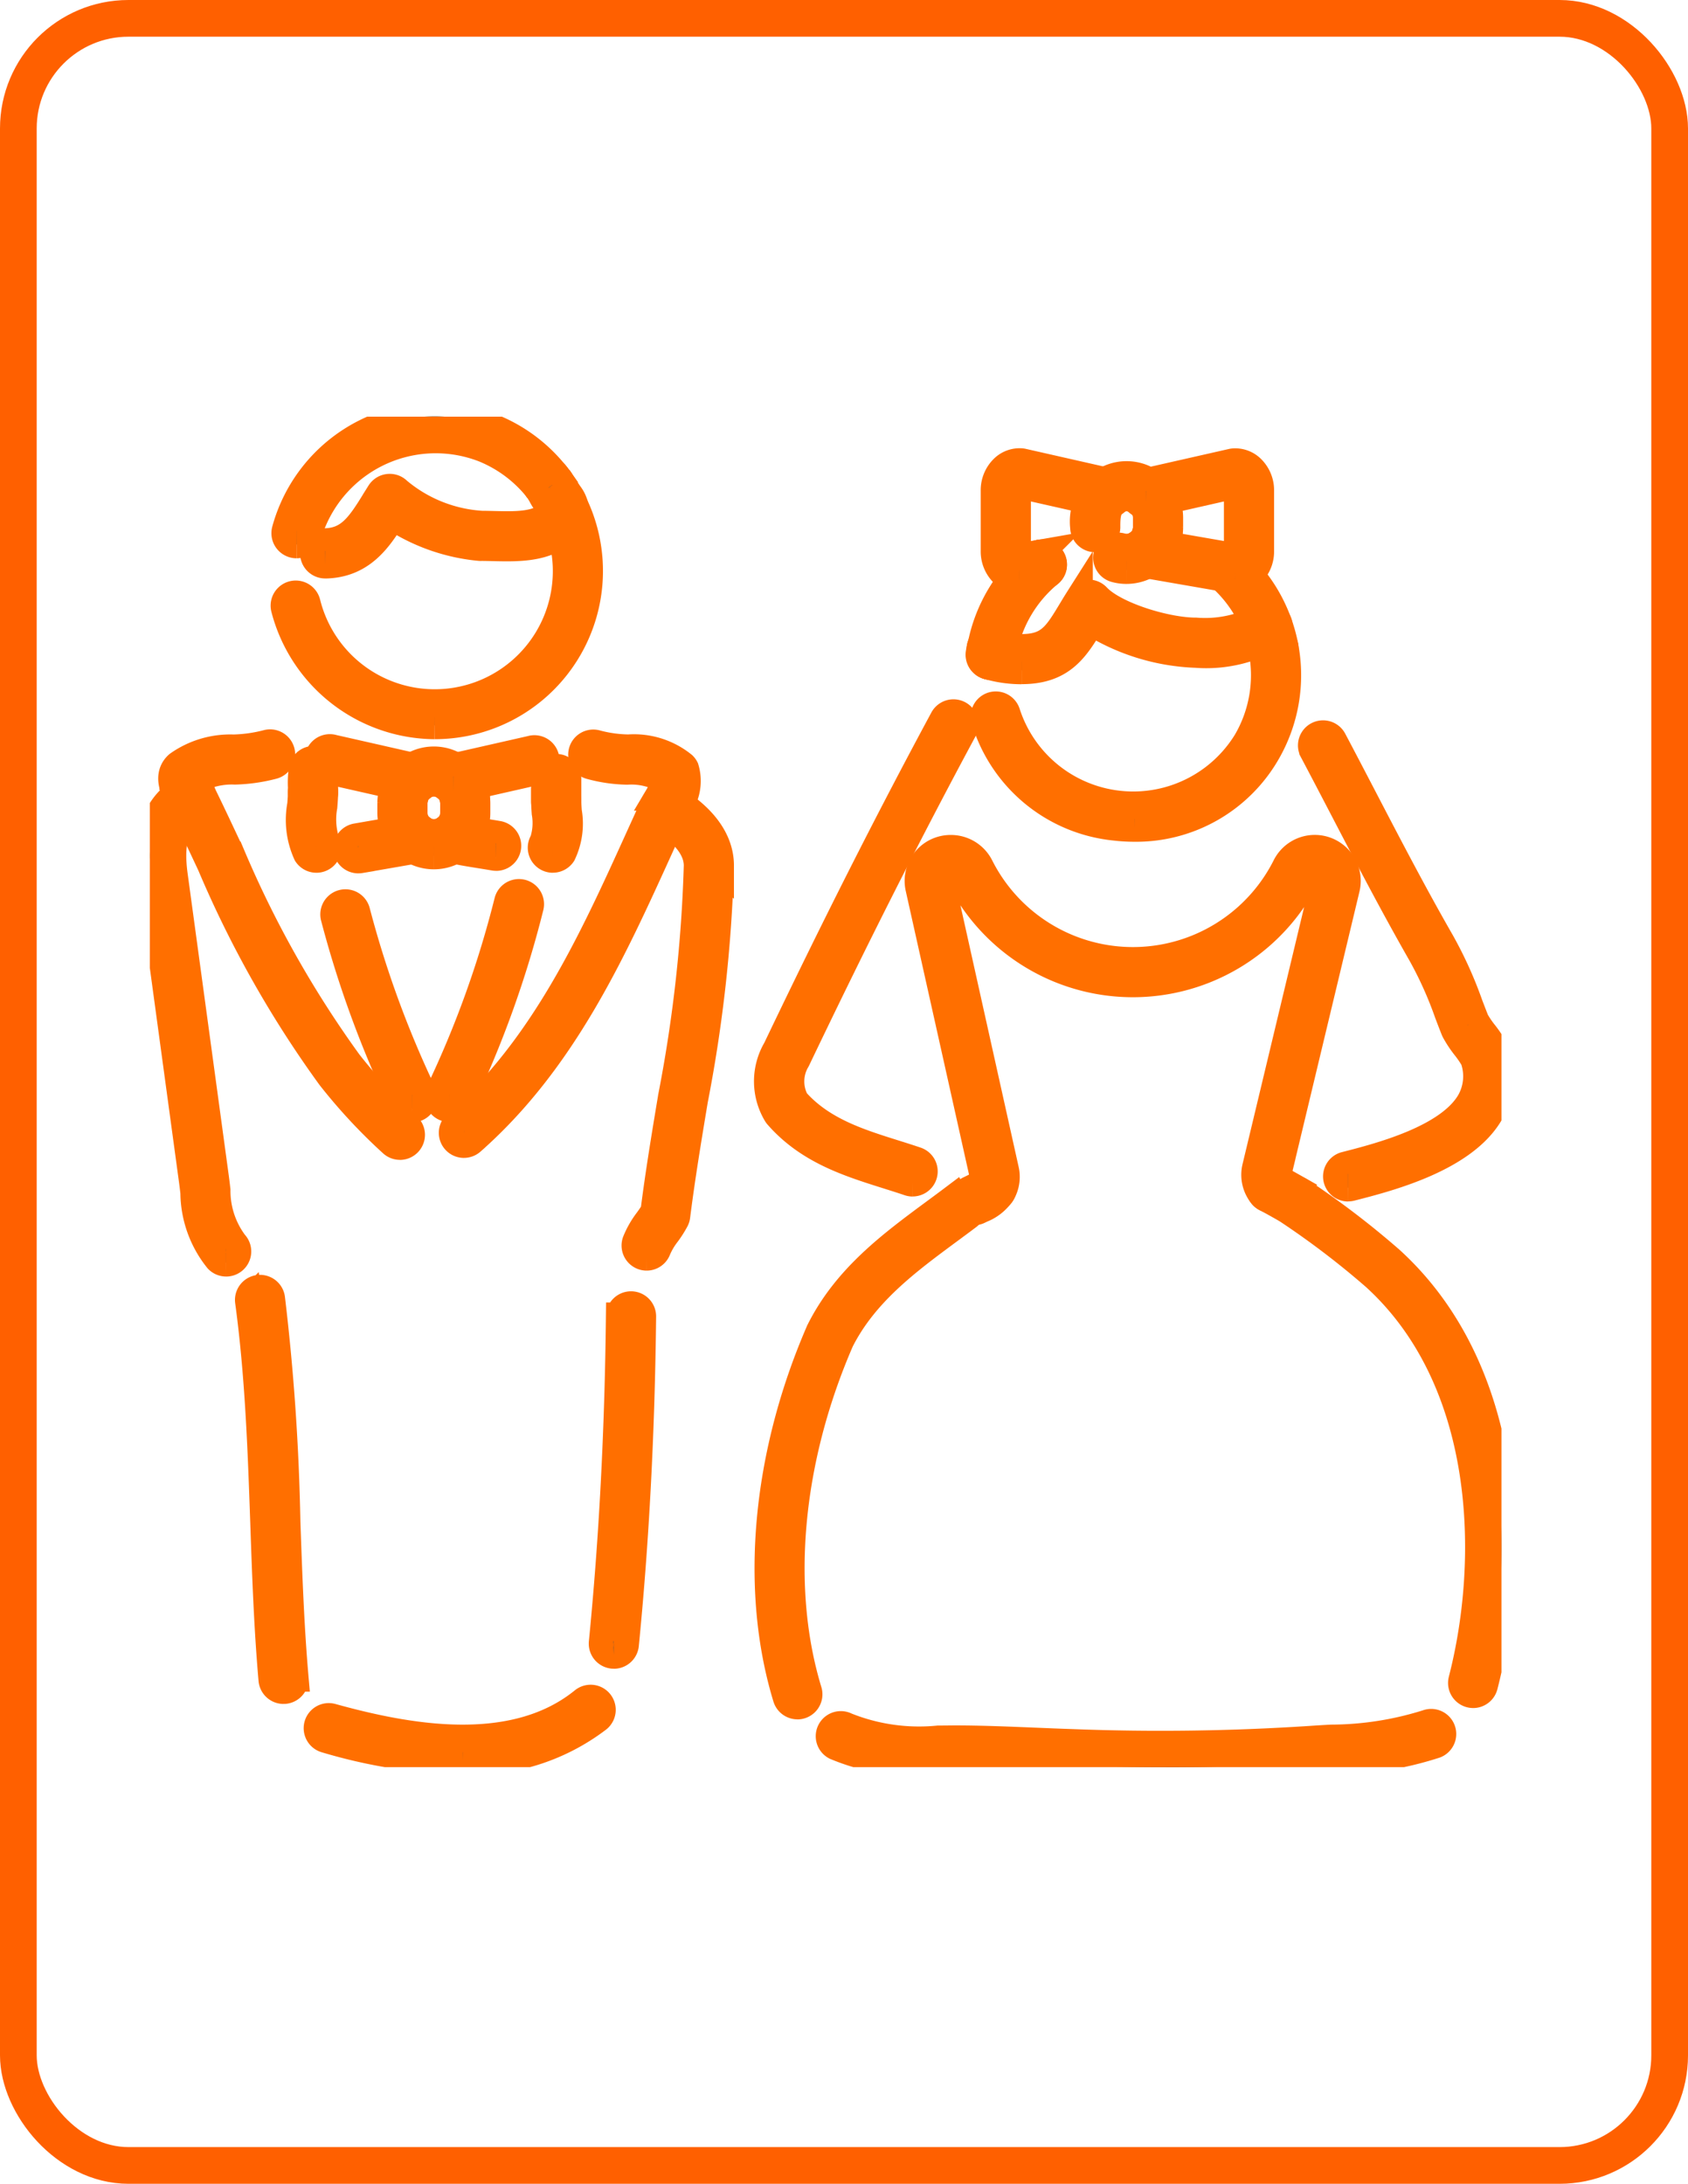 <svg xmlns="http://www.w3.org/2000/svg" xmlns:xlink="http://www.w3.org/1999/xlink" width="92" height="119" viewBox="0 0 92 119">
  <defs>
    <clipPath id="clip-path">
      <rect id="長方形_167" data-name="長方形 167" width="73.667" height="73.59" fill="rgba(0,0,0,0)" stroke="#ff6f00" stroke-width="1.5"/>
    </clipPath>
  </defs>
  <g id="グループ_157" data-name="グループ 157" transform="translate(-602 -12054)">
    <g id="グループ_144" data-name="グループ 144" transform="translate(610.166 12076.705)">
      <g id="グループ_142" data-name="グループ 142" clip-path="url(#clip-path)">
        <path id="パス_343" data-name="パス 343" d="M140.567,62.576a.617.617,0,0,1-.153-1.215c1.843-.471,5.679-1.45,6.829-3.511a2.823,2.823,0,0,0,.181-2.288,5.693,5.693,0,0,0-.449-.657,6,6,0,0,1-.587-.887c-.007-.015-.015-.031-.021-.047-.116-.289-.231-.59-.349-.9a20.815,20.815,0,0,0-1.456-3.241c-1.507-2.636-2.889-5.29-4.226-7.857-.56-1.074-1.118-2.145-1.683-3.211a.617.617,0,0,1,1.091-.578c.566,1.068,1.125,2.142,1.686,3.219,1.332,2.556,2.708,5.2,4.2,7.8a21.987,21.987,0,0,1,1.544,3.423c.113.293.223.581.333.856a5.279,5.279,0,0,0,.459.677,6.01,6.01,0,0,1,.587.887.665.665,0,0,1,.037.092,4.063,4.063,0,0,1-.266,3.307c-1.409,2.525-5.591,3.593-7.6,4.106a.611.611,0,0,1-.153.019" transform="translate(-75.255 -20.558)" fill="#685744" stroke="#ff6f00" stroke-width="1.5"/>
        <path id="パス_344" data-name="パス 344" d="M99.672,27.571a.617.617,0,0,1-.55-.9l.033-.065a.617.617,0,1,1,1.1.56l-.033.065a.617.617,0,0,1-.551.337" transform="translate(-53.791 -14.266)" fill="#685744" stroke="#ff6f00" stroke-width="1.5"/>
        <path id="パス_345" data-name="パス 345" d="M81.6,60.943a.619.619,0,0,1-.2-.033c-.39-.133-.787-.257-1.186-.383-2.114-.666-4.3-1.354-5.959-3.249a.642.642,0,0,1-.049-.064,3.46,3.46,0,0,1-.026-3.552c3.19-6.669,6.081-12.386,9.1-17.989a.617.617,0,0,1,1.087.585c-3.012,5.595-5.9,11.306-9.089,17.973a.571.571,0,0,1-.043.076,2.277,2.277,0,0,0-.02,2.19c1.428,1.61,3.433,2.241,5.372,2.851.408.128.814.256,1.213.392a.617.617,0,0,1-.2,1.2" transform="translate(-40.024 -19.196)" fill="#685744" stroke="#ff6f00" stroke-width="1.5"/>
        <path id="パス_346" data-name="パス 346" d="M58.52,70.372a.618.618,0,0,1-.581-.825,4.9,4.9,0,0,1,.667-1.161c.125-.176.244-.344.331-.5.264-2.089.617-4.205.958-6.253a77.613,77.613,0,0,0,1.4-12.581c0-1.157-1.126-2.067-2.071-2.627a.617.617,0,1,1,.629-1.062c1.75,1.036,2.676,2.312,2.676,3.689a78.488,78.488,0,0,1-1.418,12.784c-.345,2.072-.7,4.215-.965,6.316a.607.607,0,0,1-.06.2,5.8,5.8,0,0,1-.473.746,3.957,3.957,0,0,0-.512.864.618.618,0,0,1-.581.41" transform="translate(-31.443 -24.588)" fill="#685744" stroke="#ff6f00" stroke-width="1.5"/>
        <path id="パス_347" data-name="パス 347" d="M54.61,125a.556.556,0,0,1-.061,0,.617.617,0,0,1-.554-.674c.557-5.662.862-11.478.933-17.78a.617.617,0,0,1,1.235.014c-.071,6.339-.378,12.19-.94,17.888a.617.617,0,0,1-.613.557" transform="translate(-29.319 -57.525)" fill="#685744" stroke="#ff6f00" stroke-width="1.5"/>
        <path id="パス_348" data-name="パス 348" d="M27.918,156.275a28.675,28.675,0,0,1-7.473-1.2.617.617,0,0,1,.329-1.19c4.045,1.119,9.869,2.244,13.719-.885a.617.617,0,0,1,.779.958,11.361,11.361,0,0,1-7.354,2.314" transform="translate(-10.857 -83.012)" fill="#685744" stroke="#ff6f00" stroke-width="1.5"/>
        <path id="パス_349" data-name="パス 349" d="M13.692,125.862a.617.617,0,0,1-.614-.563c-.251-2.851-.352-5.764-.45-8.58-.138-3.933-.279-8-.827-12.039a.617.617,0,0,1,1.223-.166,121.548,121.548,0,0,1,.837,12.162c.1,2.8.2,5.7.446,8.515a.618.618,0,0,1-.561.669l-.055,0" transform="translate(-6.405 -56.465)" fill="#685744" stroke="#ff6f00" stroke-width="1.5"/>
        <path id="パス_350" data-name="パス 350" d="M4.158,70.03a.614.614,0,0,1-.443-.188,5.865,5.865,0,0,1-1.3-3.638c-.024-.206-.048-.41-.075-.611L.094,49.093c-.209-1.539-.245-3.727,1.86-4.954a.617.617,0,0,1,.622,1.067c-1.147.669-1.523,1.781-1.258,3.721l2.248,16.5c.028.209.053.422.078.637a4.8,4.8,0,0,0,.959,2.92.617.617,0,0,1-.443,1.047" transform="translate(0 -23.924)" fill="#685744" stroke="#ff6f00" stroke-width="1.5"/>
        <path id="パス_351" data-name="パス 351" d="M26.231,69.195a.617.617,0,0,1-.56-.356,57.175,57.175,0,0,1-3.679-10.072.617.617,0,1,1,1.2-.3,56.031,56.031,0,0,0,3.6,9.855.617.617,0,0,1-.3.82.606.606,0,0,1-.26.058" transform="translate(-11.932 -31.494)" fill="#685744" stroke="#ff6f00" stroke-width="1.5"/>
        <path id="パス_352" data-name="パス 352" d="M15.588,63.671a.613.613,0,0,1-.415-.161,29.755,29.755,0,0,1-3.368-3.621,58.369,58.369,0,0,1-6.52-11.546c-.525-1.12-1.067-2.278-1.618-3.4A.617.617,0,0,1,4.776,44.4c.556,1.131,1.1,2.3,1.628,3.421a57.445,57.445,0,0,0,6.373,11.306A28.5,28.5,0,0,0,16,62.6a.617.617,0,0,1-.415,1.074" transform="translate(-1.957 -23.923)" fill="#685744" stroke="#ff6f00" stroke-width="1.5"/>
        <path id="パス_353" data-name="パス 353" d="M3.7,42.507a.617.617,0,0,1-.519-.282c-.273-.422-.913-1.411-.249-2.075a.54.54,0,0,1,.051-.045A4.92,4.92,0,0,1,6,39.211a8.008,8.008,0,0,0,1.808-.254.617.617,0,1,1,.351,1.183,9.086,9.086,0,0,1-2.083.3,4.1,4.1,0,0,0-2.183.518,2.863,2.863,0,0,0,.318.593.617.617,0,0,1-.518.952" transform="translate(-1.433 -21.141)" fill="#685744" stroke="#ff6f00" stroke-width="1.5"/>
        <path id="パス_354" data-name="パス 354" d="M56.08,43.084a.617.617,0,0,1-.556-.884c.048-.1.1-.208.164-.322a3.329,3.329,0,0,0,.377-.931A3.66,3.66,0,0,0,54,40.464a8.074,8.074,0,0,1-2.033-.3.617.617,0,1,1,.376-1.176,7.148,7.148,0,0,0,1.729.238,4.243,4.243,0,0,1,2.973.937.61.61,0,0,1,.116.16,2.4,2.4,0,0,1-.375,2.123c-.052.1-.1.195-.144.283a.616.616,0,0,1-.557.35" transform="translate(-27.985 -21.159)" fill="#685744" stroke="#ff6f00" stroke-width="1.5"/>
        <path id="パス_355" data-name="パス 355" d="M36.728,64.231a.617.617,0,0,1-.409-1.08c4.79-4.225,7.422-10.023,9.967-15.631q.428-.942.858-1.881a.617.617,0,1,1,1.121.516q-.43.934-.855,1.875c-2.6,5.726-5.287,11.647-10.275,16.046a.614.614,0,0,1-.408.154" transform="translate(-19.609 -24.589)" fill="#685744" stroke="#ff6f00" stroke-width="1.5"/>
        <path id="パス_356" data-name="パス 356" d="M35.02,68.527a.61.61,0,0,1-.26-.058.616.616,0,0,1-.3-.82A55.334,55.334,0,0,0,38.2,57.254a.617.617,0,1,1,1.2.29A56.484,56.484,0,0,1,35.58,68.17a.617.617,0,0,1-.56.356" transform="translate(-18.682 -30.835)" fill="#685744" stroke="#ff6f00" stroke-width="1.5"/>
        <path id="パス_357" data-name="パス 357" d="M24.236,20.616a8.506,8.506,0,0,1-8.17-6.378.617.617,0,1,1,1.2-.3A7.187,7.187,0,1,0,30.04,7.961a.617.617,0,0,1,1-.729,8.417,8.417,0,0,1-6.8,13.383" transform="translate(-8.714 -3.79)" fill="#685744" stroke="#ff6f00" stroke-width="1.5"/>
        <path id="パス_358" data-name="パス 358" d="M46.788,7.9a.617.617,0,0,1-.5-.251c-.053-.072-.108-.142-.163-.212a.617.617,0,0,1,.968-.767c.064.081.127.163.189.246a.617.617,0,0,1-.5.983" transform="translate(-24.977 -3.496)" fill="#685744" stroke="#ff6f00" stroke-width="1.5"/>
        <path id="パス_359" data-name="パス 359" d="M16.759,6.967a.625.625,0,0,1-.163-.022.618.618,0,0,1-.433-.758A8.418,8.418,0,0,1,30.884,3.175a.617.617,0,0,1-.966.769A7.241,7.241,0,0,0,27,1.748a7.265,7.265,0,0,0-9.641,4.764.617.617,0,0,1-.595.455" transform="translate(-8.765 0)" fill="#685744" stroke="#ff6f00" stroke-width="1.5"/>
        <path id="パス_360" data-name="パス 360" d="M47.014,8.193a.609.609,0,0,1-.5-.256l-.009-.013a.623.623,0,0,1,.141-.859.612.612,0,0,1,.851.124l.021.029a.618.618,0,0,1-.506.975" transform="translate(-25.194 -3.772)" fill="#685744" stroke="#ff6f00" stroke-width="1.5"/>
        <path id="パス_361" data-name="パス 361" d="M99.745,22.084a.59.59,0,0,1-.116-.011.617.617,0,0,1-.491-.722,8.433,8.433,0,0,1,2.923-4.925.617.617,0,1,1,.785.953,7.2,7.2,0,0,0-2.495,4.2.617.617,0,0,1-.605.5" transform="translate(-53.83 -8.844)" fill="#685744" stroke="#ff6f00" stroke-width="1.5"/>
        <path id="パス_362" data-name="パス 362" d="M130.247,22.239a.618.618,0,0,1-.606-.5,7.208,7.208,0,0,0-2.355-4.082.617.617,0,0,1,.808-.933,8.447,8.447,0,0,1,2.76,4.785.617.617,0,0,1-.491.722.589.589,0,0,1-.116.011" transform="translate(-69.005 -8.999)" fill="#685744" stroke="#ff6f00" stroke-width="1.5"/>
        <path id="パス_363" data-name="パス 363" d="M107.721,36.682a9.091,9.091,0,0,1-1.074-.064,8.264,8.264,0,0,1-7.075-5.833.617.617,0,1,1,1.182-.356,7.256,7.256,0,0,0,13.086,1.551,7.175,7.175,0,0,0,.853-4.975.617.617,0,0,1,1.212-.232,8.406,8.406,0,0,1-1,5.831,8.216,8.216,0,0,1-7.184,4.078" transform="translate(-54.057 -14.267)" fill="#685744" stroke="#ff6f00" stroke-width="1.5"/>
        <path id="パス_364" data-name="パス 364" d="M99.615,27.863a.638.638,0,0,1-.088-.006.618.618,0,0,1-.524-.7c.018-.129.04-.258.064-.385a.617.617,0,0,1,1.213.23q-.032.163-.055.329a.618.618,0,0,1-.61.531" transform="translate(-53.759 -14.266)" fill="#685744" stroke="#ff6f00" stroke-width="1.5"/>
        <path id="パス_365" data-name="パス 365" d="M18.721,43.3a.617.617,0,0,1-.617-.617c0-.091,0-.182,0-.275a5.244,5.244,0,0,1,.044-.985.617.617,0,0,1,1.218.2,4.291,4.291,0,0,0-.027.76c0,.1,0,.2,0,.3a.617.617,0,0,1-.617.617" transform="translate(-9.827 -22.212)" fill="#685744" stroke="#ff6f00" stroke-width="1.5"/>
        <path id="パス_366" data-name="パス 366" d="M25.409,41.789a.612.612,0,0,1-.137-.016L20.7,40.738a.617.617,0,1,1,.273-1.2l4.57,1.036a.617.617,0,0,1-.136,1.219" transform="translate(-10.981 -21.46)" fill="#685744" stroke="#ff6f00" stroke-width="1.5"/>
        <path id="パス_367" data-name="パス 367" d="M18.809,47.693a.617.617,0,0,1-.514-.275,4.455,4.455,0,0,1-.326-2.677c.02-.257.038-.5.038-.684a.617.617,0,1,1,1.235,0c0,.232-.02.5-.042.777a3.955,3.955,0,0,0,.122,1.9.617.617,0,0,1-.513.96" transform="translate(-9.73 -23.59)" fill="#685744" stroke="#ff6f00" stroke-width="1.5"/>
        <path id="パス_368" data-name="パス 368" d="M24.149,50.711a.617.617,0,0,1-.105-1.226l3.119-.542a.617.617,0,0,1,.212,1.216l-3.119.542a.649.649,0,0,1-.106.009" transform="translate(-12.779 -26.574)" fill="#685744" stroke="#ff6f00" stroke-width="1.5"/>
        <path id="パス_369" data-name="パス 369" d="M47.738,44.31a.617.617,0,0,1-.617-.617V42.479a.617.617,0,0,1,1.235,0v1.214a.617.617,0,0,1-.617.617" transform="translate(-25.589 -22.733)" fill="#685744" stroke="#ff6f00" stroke-width="1.5"/>
        <path id="パス_370" data-name="パス 370" d="M35.484,41.877a.617.617,0,0,1-.136-1.219l4.365-.99a.617.617,0,1,1,.273,1.2l-4.365.99a.615.615,0,0,1-.137.016" transform="translate(-18.934 -21.533)" fill="#685744" stroke="#ff6f00" stroke-width="1.5"/>
        <path id="パス_371" data-name="パス 371" d="M47.335,48.279a.617.617,0,0,1-.513-.959,3.252,3.252,0,0,0,.111-1.548c-.016-.227-.03-.441-.03-.637a.617.617,0,0,1,1.235,0c0,.162.013.351.027.552A3.82,3.82,0,0,1,47.85,48a.617.617,0,0,1-.515.276" transform="translate(-25.37 -24.175)" fill="#685744" stroke="#ff6f00" stroke-width="1.5"/>
        <path id="パス_372" data-name="パス 372" d="M37.733,50.551a.649.649,0,0,1-.106-.009c-.242-.042-.487-.081-.733-.121-.553-.088-1.126-.18-1.675-.306a.617.617,0,0,1,.277-1.2c.509.117,1.06.205,1.593.29.252.04.5.08.75.123a.617.617,0,0,1-.105,1.226" transform="translate(-18.865 -26.553)" fill="#685744" stroke="#ff6f00" stroke-width="1.5"/>
        <path id="パス_373" data-name="パス 373" d="M35.357,47.533a.617.617,0,0,1-.367-1.114,1.082,1.082,0,0,0,.449-.876v-.536a1.171,1.171,0,0,0-.02-.177.617.617,0,0,1,1.218-.2,2.285,2.285,0,0,1,.036.377v.536a2.306,2.306,0,0,1-.95,1.87.614.614,0,0,1-.366.121" transform="translate(-18.865 -23.955)" fill="#685744" stroke="#ff6f00" stroke-width="1.5"/>
        <path id="パス_374" data-name="パス 374" d="M30.118,47.4a.614.614,0,0,1-.358-.115,2.334,2.334,0,0,1-.98-1.894v-.535a2.317,2.317,0,0,1,.069-.546.617.617,0,1,1,1.2.289,1.1,1.1,0,0,0-.035.257v.535a1.083,1.083,0,0,0,.462.889.617.617,0,0,1-.359,1.12" transform="translate(-15.629 -23.806)" fill="#685744" stroke="#ff6f00" stroke-width="1.5"/>
        <path id="パス_375" data-name="パス 375" d="M29.512,43.959a.617.617,0,0,1-.6-.762,2.336,2.336,0,0,1,.825-1.279.617.617,0,1,1,.763.97,1.081,1.081,0,0,0-.388.6.618.618,0,0,1-.6.472" transform="translate(-15.691 -22.691)" fill="#685744" stroke="#ff6f00" stroke-width="1.5"/>
        <path id="パス_376" data-name="パス 376" d="M31.966,50.468a2.313,2.313,0,0,1-1.348-.434.617.617,0,0,1,.717-1.005,1.089,1.089,0,0,0,1.277-.012.617.617,0,1,1,.733.993,2.306,2.306,0,0,1-1.378.458" transform="translate(-16.486 -26.552)" fill="#685744" stroke="#ff6f00" stroke-width="1.5"/>
        <path id="パス_377" data-name="パス 377" d="M36.1,44.1a.617.617,0,0,1-.608-.517,1.086,1.086,0,0,0-.392-.668.617.617,0,0,1,.777-.96,2.32,2.32,0,0,1,.833,1.428.618.618,0,0,1-.51.709.626.626,0,0,1-.1.008" transform="translate(-18.934 -22.709)" fill="#685744" stroke="#ff6f00" stroke-width="1.5"/>
        <path id="パス_378" data-name="パス 378" d="M32.962,42.595a.613.613,0,0,1-.388-.138,1.059,1.059,0,0,0-1.353-.01.617.617,0,1,1-.763-.97,2.293,2.293,0,0,1,2.893.02.617.617,0,0,1-.388,1.1" transform="translate(-16.412 -22.25)" fill="#685744" stroke="#ff6f00" stroke-width="1.5"/>
        <path id="パス_379" data-name="パス 379" d="M133.972,92.384a.612.612,0,0,1-.307-.082q-.475-.273-.959-.529a.617.617,0,0,1,.577-1.091q.5.266,1,.549a.617.617,0,0,1-.308,1.152" transform="translate(-71.886 -49.205)" fill="#685744" stroke="#ff6f00" stroke-width="1.5"/>
        <path id="パス_380" data-name="パス 380" d="M145.46,119.632a.618.618,0,0,1-.6-.771c1.7-6.6,1.481-16.31-4.742-21.979a45.7,45.7,0,0,0-4.809-3.66.617.617,0,0,1,.7-1.015,46.688,46.688,0,0,1,4.937,3.763c6.63,6.039,6.895,16.272,5.107,23.2a.617.617,0,0,1-.6.463" transform="translate(-73.334 -50.012)" fill="#685744" stroke="#ff6f00" stroke-width="1.5"/>
        <path id="パス_381" data-name="パス 381" d="M99.406,158.164c-1.635,0-3.336-.029-5.119-.088-.682-.022-1.362-.05-2.043-.079-1.43-.059-2.908-.12-4.362-.122-.287,0-.579,0-.874.007a11.734,11.734,0,0,1-5.611-.856.617.617,0,0,1,.572-1.094,10.687,10.687,0,0,0,5.025.716c.3,0,.6-.005.89-.007,1.479,0,2.97.064,4.411.123.677.028,1.354.056,2.033.078a124.832,124.832,0,0,0,12.916-.173c.379-.026.767-.049,1.159-.071a17.623,17.623,0,0,0,5.233-.815.617.617,0,1,1,.443,1.152,18.517,18.517,0,0,1-5.606.9c-.386.022-.768.043-1.141.07-2.48.176-5.1.263-7.926.263" transform="translate(-44.022 -84.574)" fill="#685744" stroke="#ff6f00" stroke-width="1.5"/>
        <path id="パス_382" data-name="パス 382" d="M75.354,120.687a.618.618,0,0,1-.59-.438c-1.8-5.91-1.139-13.182,1.8-19.951,0-.01.009-.02.014-.03,1.447-2.894,3.912-4.714,6.295-6.473.345-.255.69-.509,1.03-.766a.617.617,0,1,1,.743.986c-.344.26-.692.516-1.041.774-2.262,1.67-4.6,3.4-5.917,6.018-2.822,6.5-3.46,13.455-1.748,19.084a.618.618,0,0,1-.591.8" transform="translate(-40.059 -50.451)" fill="#685744" stroke="#ff6f00" stroke-width="1.5"/>
        <path id="パス_383" data-name="パス 383" d="M97.551,92.492a.617.617,0,0,1-.276-1.169l.148-.073a1.268,1.268,0,0,0,.567-.388.617.617,0,1,1,1.059.634,2.32,2.32,0,0,1-1.088.865l-.135.066a.618.618,0,0,1-.275.065" transform="translate(-52.638 -49.179)" fill="#685744" stroke="#ff6f00" stroke-width="1.5"/>
        <path id="パス_384" data-name="パス 384" d="M110.888,70.619a.617.617,0,0,1-.48-.229,1.734,1.734,0,0,1-.345-1.5L113.774,53.4a.521.521,0,0,0-.506-.642.533.533,0,0,0-.473.3,10.572,10.572,0,0,1-18.875,0,.542.542,0,0,0-.9-.107.512.512,0,0,0-.1.439L96.4,69.027a1.745,1.745,0,0,1-.2,1.265.617.617,0,0,1-1.064-.626.51.51,0,0,0,.063-.372L91.71,53.66a1.755,1.755,0,0,1,1.714-2.137,1.77,1.77,0,0,1,1.6.98,9.338,9.338,0,0,0,16.671,0,1.755,1.755,0,0,1,3.282,1.184l-3.712,15.488a.506.506,0,0,0,.1.439.617.617,0,0,1-.48,1.005" transform="translate(-49.779 -27.979)" fill="#685744" stroke="#ff6f00" stroke-width="1.5"/>
        <path id="パス_385" data-name="パス 385" d="M20.2,11.856a.617.617,0,0,1-.014-1.234c1.308-.031,1.887-.866,2.724-2.227.092-.149.185-.3.28-.45a.617.617,0,0,1,.967-.1A7.856,7.856,0,0,0,28.738,9.67c.213,0,.431.006.651.011,1.271.031,2.474.06,3.206-.717a3.08,3.08,0,0,0-.246-.362,2.919,2.919,0,0,1-.475-.813A.617.617,0,1,1,33.048,7.4a2.086,2.086,0,0,0,.292.46,1.538,1.538,0,0,1,.392,1.644.608.608,0,0,1-.07.109c-1.1,1.375-2.8,1.334-4.3,1.3-.224-.005-.445-.011-.66-.011a.565.565,0,0,1-.074,0,10.356,10.356,0,0,1-4.769-1.679c-.772,1.249-1.685,2.589-3.636,2.635H20.2" transform="translate(-10.637 -3.79)" fill="#685744" stroke="#ff6f00" stroke-width="1.5"/>
        <path id="パス_386" data-name="パス 386" d="M46.788,7.9a.617.617,0,0,1-.5-.258c-.033-.046-.068-.09-.1-.133l-.061-.078a.617.617,0,0,1,.978-.754l.053.068c.047.058.092.117.136.178a.617.617,0,0,1-.5.977" transform="translate(-24.977 -3.496)" fill="#685744" stroke="#ff6f00" stroke-width="1.5"/>
        <path id="パス_387" data-name="パス 387" d="M46.515,7.937l-.008-.011a.623.623,0,0,1,.142-.863A.611.611,0,0,1,47.5,7.2l-.487.381Z" transform="translate(-25.193 -3.771)" fill="#685744" stroke="#ff6f00" stroke-width="1.5"/>
        <path id="パス_388" data-name="パス 388" d="M99.58,27.942a.614.614,0,0,1-.172-.025l-.03-.008a.617.617,0,0,1-.434-.679c.01-.072.024-.143.039-.214L99,26.922a.617.617,0,1,1,1.215.221l-.024.123c0,.01,0,.02-.006.03a.589.589,0,0,1-.023.2.611.611,0,0,1-.582.446" transform="translate(-53.727 -14.345)" fill="#685744" stroke="#ff6f00" stroke-width="1.5"/>
        <path id="パス_389" data-name="パス 389" d="M101.275,25.275a6.664,6.664,0,0,1-1.829-.258.617.617,0,1,1,.339-1.187,5.429,5.429,0,0,0,1.49.21c1.5,0,1.91-.671,2.716-2.007.13-.216.266-.441.414-.674a.618.618,0,0,1,.971-.091c.948,1.011,3.759,1.877,5.4,1.877a6.428,6.428,0,0,0,3.542-.746.617.617,0,0,1,.736.991,7.329,7.329,0,0,1-4.278.989,11.511,11.511,0,0,1-5.7-1.752l-.026.043c-.844,1.4-1.572,2.6-3.773,2.6" transform="translate(-53.76 -11.444)" fill="#685744" stroke="#ff6f00" stroke-width="1.5"/>
        <path id="パス_390" data-name="パス 390" d="M105.624,17.529a.617.617,0,0,1-.106-1.225.628.628,0,0,1,.726.5.608.608,0,0,1-.489.713l-.022,0a.674.674,0,0,1-.108.009" transform="translate(-57.023 -8.849)" fill="#685744" stroke="#ff6f00" stroke-width="1.5"/>
        <path id="パス_391" data-name="パス 391" d="M102.106,11.814a1.254,1.254,0,0,1-.811-.3,1.648,1.648,0,0,1-.553-1.257V6.965a1.649,1.649,0,0,1,.5-1.209,1.251,1.251,0,0,1,.953-.349.587.587,0,0,1,.094.014l4.74,1.074a.617.617,0,1,1-.273,1.2L102.1,6.644a.408.408,0,0,0-.122.321v3.289a.371.371,0,0,0,.137.327l1.09-.191a.617.617,0,0,1,.211,1.216l-1.095.19a1.244,1.244,0,0,1-.213.018" transform="translate(-54.707 -2.934)" fill="#685744" stroke="#ff6f00" stroke-width="1.5"/>
        <path id="パス_392" data-name="パス 392" d="M127.642,17.8a.62.62,0,0,1-.1-.009l-.041-.007a.617.617,0,1,1,.207-1.217l.041.007a.617.617,0,0,1-.1,1.226" transform="translate(-68.957 -8.99)" fill="#685744" stroke="#ff6f00" stroke-width="1.5"/>
        <path id="パス_393" data-name="パス 393" d="M122.379,16.878a.653.653,0,0,1-.106-.009l-4.394-.763a.619.619,0,0,1,.106-1.229.628.628,0,0,1,.173.024l4.327.752a.617.617,0,0,1-.105,1.226" transform="translate(-63.735 -8.079)" fill="#685744" stroke="#ff6f00" stroke-width="1.5"/>
        <path id="パス_394" data-name="パス 394" d="M122.965,11.815a1.235,1.235,0,0,1-.212-.018l-.37-.064a.617.617,0,0,1,.212-1.216l.369.064a.386.386,0,0,0,.131-.326V6.965a.4.4,0,0,0-.124-.321L118.25,7.715a.617.617,0,1,1-.273-1.2l4.807-1.089a.59.59,0,0,1,.093-.014,1.255,1.255,0,0,1,.953.349,1.649,1.649,0,0,1,.5,1.209v3.289a1.649,1.649,0,0,1-.553,1.257,1.254,1.254,0,0,1-.811.3" transform="translate(-63.805 -2.934)" fill="#685744" stroke="#ff6f00" stroke-width="1.5"/>
        <path id="パス_395" data-name="パス 395" d="M119.424,13.894a.617.617,0,0,1-.607-.731.5.5,0,0,1,.016-.065.617.617,0,0,1,1.2.286c0,.021-.01.043-.016.065a.617.617,0,0,1-.592.446" transform="translate(-64.516 -6.871)" fill="#685744" stroke="#ff6f00" stroke-width="1.5"/>
        <path id="パス_396" data-name="パス 396" d="M118.715,11.249a.641.641,0,0,1-.131-.014.618.618,0,0,1-.473-.734,1.058,1.058,0,0,0,.026-.231V9.735a1.087,1.087,0,0,0-.412-.845.617.617,0,1,1,.777-.959,2.315,2.315,0,0,1,.87,1.8v.535a2.333,2.333,0,0,1-.054.491.617.617,0,0,1-.6.487" transform="translate(-63.805 -4.232)" fill="#685744" stroke="#ff6f00" stroke-width="1.5"/>
        <path id="パス_397" data-name="パス 397" d="M117.985,14.908a.617.617,0,0,1-.367-1.114,1.09,1.09,0,0,0,.421-.642.617.617,0,0,1,1.206.265,2.329,2.329,0,0,1-.893,1.37.616.616,0,0,1-.367.121" transform="translate(-63.735 -6.879)" fill="#685744" stroke="#ff6f00" stroke-width="1.5"/>
        <path id="パス_398" data-name="パス 398" d="M115.59,8.568a.614.614,0,0,1-.388-.138,1.061,1.061,0,0,0-1.354-.01.617.617,0,0,1-.763-.971,2.3,2.3,0,0,1,2.893.021.617.617,0,0,1-.389,1.1" transform="translate(-61.282 -3.773)" fill="#685744" stroke="#ff6f00" stroke-width="1.5"/>
        <path id="パス_399" data-name="パス 399" d="M112.025,10.852a.617.617,0,0,1-.617-.611,2.734,2.734,0,0,1,.892-2.346.617.617,0,1,1,.769.966c-.368.293-.432.69-.426,1.368a.617.617,0,0,1-.611.623Z" transform="translate(-60.498 -4.214)" fill="#685744" stroke="#ff6f00" stroke-width="1.5"/>
        <path id="パス_400" data-name="パス 400" d="M115.215,16.439a2.254,2.254,0,0,1-.611-.083.617.617,0,1,1,.333-1.189,1.1,1.1,0,0,0,.937-.178.617.617,0,1,1,.731.995,2.354,2.354,0,0,1-1.389.455" transform="translate(-61.989 -8.075)" fill="#685744" stroke="#ff6f00" stroke-width="1.5"/>
      </g>
    </g>
    <g id="長方形_174" data-name="長方形 174" transform="translate(602 12054)" fill="none" stroke="#ff6000" stroke-width="2">
      <rect width="92" height="119" rx="7" stroke="none"/>
      <rect x="1" y="1" width="90" height="117" rx="6" fill="none"/>
    </g>
  </g>
</svg>
